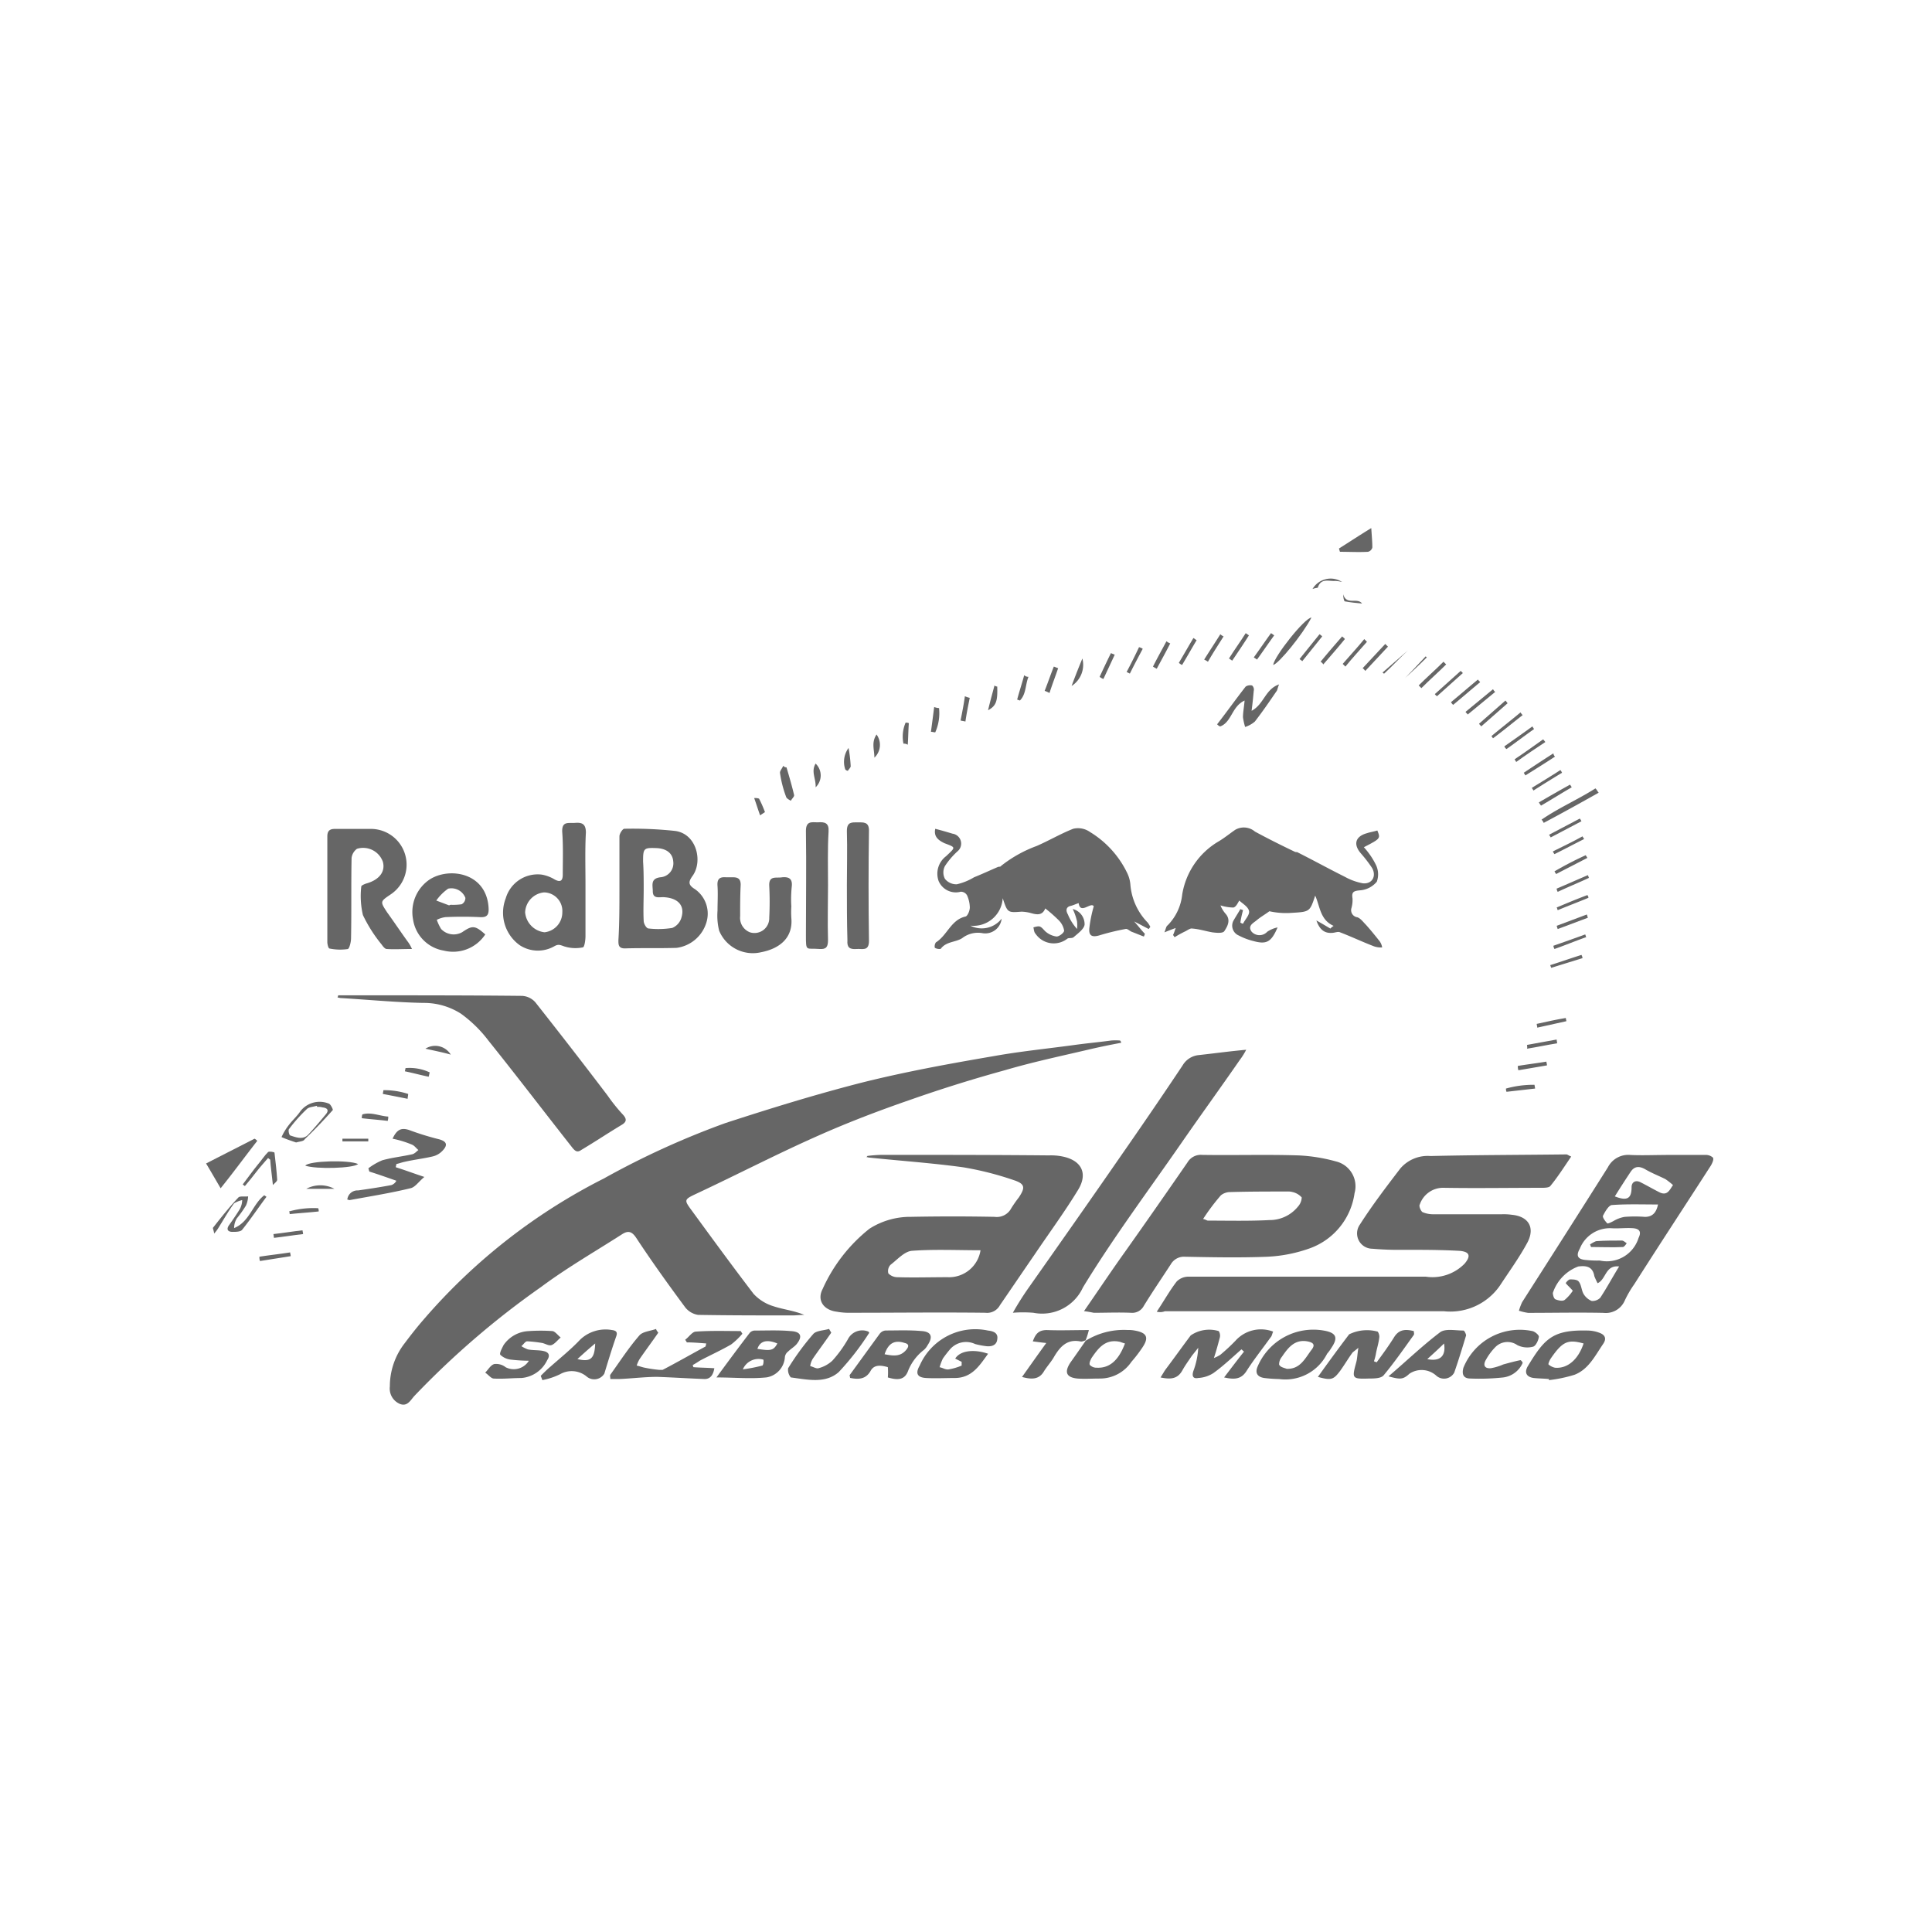<svg xmlns="http://www.w3.org/2000/svg" width="150" height="150" viewBox="0 0 150 150"><g transform="translate(-1385 -705)"><rect width="150" height="150" transform="translate(1385 705)" fill="none"/><g transform="translate(1401 746)"><path d="M100.277,165.242c-.879.167-1.716.335-2.594.544-2.134.5-4.31.962-6.444,1.59-2.427.669-4.854,1.423-7.239,2.26-2.427.837-4.854,1.757-7.2,2.8-3.222,1.423-6.36,3.055-9.582,4.561-.879.418-.879.46-.293,1.255,1.59,2.176,3.18,4.352,4.812,6.486a3.481,3.481,0,0,0,1.548.962c.753.251,1.59.335,2.385.669-.293,0-.628.042-.921.042-2.427,0-4.9,0-7.322-.042a1.578,1.578,0,0,1-1-.586c-1.3-1.757-2.594-3.557-3.808-5.4-.335-.5-.628-.586-1.13-.251-2.092,1.339-4.268,2.594-6.235,4.059a65.749,65.749,0,0,0-9.875,8.494c-.293.335-.544.837-1.13.586a1.293,1.293,0,0,1-.753-1.339,5.459,5.459,0,0,1,1.172-3.389c.5-.669,1-1.3,1.548-1.925a45.544,45.544,0,0,1,13.892-10.837,64.274,64.274,0,0,1,9.456-4.31c3.473-1.13,6.988-2.218,10.586-3.138,3.347-.837,6.778-1.464,10.21-2.05,2.092-.377,4.226-.586,6.36-.879.921-.126,1.841-.209,2.762-.335a4.04,4.04,0,0,1,.711,0A.317.317,0,0,1,100.277,165.242Z" transform="translate(-29.228 -125.282)" fill="#666"/><path d="M185.8,198.418c.586-.879,1-1.632,1.548-2.343a1.3,1.3,0,0,1,.879-.377h18.453a3.49,3.49,0,0,0,3.013-1c.5-.586.418-.921-.335-1-1.464-.084-2.929-.084-4.393-.084a23.519,23.519,0,0,1-2.427-.084,1.189,1.189,0,0,1-.962-1.883c.962-1.506,2.05-2.929,3.138-4.352a2.8,2.8,0,0,1,2.343-.962c3.515-.084,7.03-.084,10.544-.126.084,0,.167.084.377.167-.544.795-1.046,1.59-1.632,2.3-.126.126-.46.126-.711.126-2.511,0-5.021.042-7.532,0a1.913,1.913,0,0,0-1.883,1.3c-.084.126.084.5.209.586a2.058,2.058,0,0,0,.879.167h5.314a4.546,4.546,0,0,1,.753.042c1.3.126,1.8,1,1.213,2.134-.628,1.172-1.423,2.26-2.134,3.347a4.682,4.682,0,0,1-4.352,2.008H186.428A.994.994,0,0,1,185.8,198.418Z" transform="translate(-111.99 -137.579)" fill="#666"/><path d="M127.043,186.384a10.256,10.256,0,0,1,1.13-.084c4.31,0,8.661,0,12.971.042a4.416,4.416,0,0,1,1.046.084c1.464.293,2.008,1.3,1.213,2.594-1.046,1.716-2.218,3.306-3.347,4.979-.921,1.339-1.8,2.636-2.72,3.975a1.128,1.128,0,0,1-1.13.586c-3.473-.042-6.9,0-10.377,0a5.525,5.525,0,0,1-1.172-.084c-1-.126-1.548-.879-1.088-1.757a12.481,12.481,0,0,1,3.64-4.686,5.885,5.885,0,0,1,3.222-.921c2.176-.042,4.31-.042,6.486,0a1.266,1.266,0,0,0,1.3-.669,10.159,10.159,0,0,1,.586-.837c.5-.753.5-1.046-.377-1.339a24.629,24.629,0,0,0-3.933-1c-2.427-.335-4.854-.5-7.281-.753-.084,0-.167-.042-.251-.042C127.043,186.426,127.043,186.384,127.043,186.384Zm8.787,7.322c-1.8,0-3.6-.084-5.314.042-.586.042-1.13.669-1.674,1.088a.7.7,0,0,0-.167.669.987.987,0,0,0,.669.293c1.3.042,2.636,0,3.933,0A2.469,2.469,0,0,0,135.83,193.706Z" transform="translate(-75.702 -137.637)" fill="#666"/><path d="M172.3,198.434c1.13-1.632,2.134-3.138,3.18-4.6,1.632-2.3,3.264-4.645,4.854-6.946a1.2,1.2,0,0,1,1.13-.586c2.511.042,5.021-.042,7.532.042a13.028,13.028,0,0,1,2.845.46,1.985,1.985,0,0,1,1.465,2.469,5.329,5.329,0,0,1-3.431,4.268,11.336,11.336,0,0,1-3.347.669c-2.134.084-4.268.042-6.4,0a1.176,1.176,0,0,0-1.088.586c-.711,1.088-1.423,2.134-2.092,3.222a1.018,1.018,0,0,1-1,.544c-.962-.042-1.925,0-2.887,0C172.844,198.518,172.635,198.476,172.3,198.434Zm9.247-7.155c.209.042.293.126.377.126,1.59,0,3.18.042,4.77-.042a2.819,2.819,0,0,0,2.218-1.046,1.131,1.131,0,0,0,.293-.711,1.352,1.352,0,0,0-.711-.418,1.29,1.29,0,0,0-.418-.042c-1.464,0-2.929,0-4.393.042a1.168,1.168,0,0,0-.753.251A16.233,16.233,0,0,0,181.547,191.279Z" transform="translate(-104.139 -137.637)" fill="#666"/><path d="M159.1,187.219a22.592,22.592,0,0,1,1.213-1.925c2.385-3.389,4.77-6.778,7.113-10.168,1.632-2.343,3.264-4.728,4.854-7.113a1.635,1.635,0,0,1,1.213-.795c1.172-.126,2.343-.293,3.724-.418a5.378,5.378,0,0,1-.5.795c-1.506,2.176-3.055,4.31-4.561,6.486-2.552,3.682-5.272,7.322-7.615,11.172a3.485,3.485,0,0,1-3.85,1.967A9.942,9.942,0,0,0,159.1,187.219Z" transform="translate(-96.462 -126.297)" fill="#666"/><path d="M198.916,130.831c-.418,1.255-.418,1.255-1.841,1.339a5.939,5.939,0,0,1-1.716-.126c-.335.251-.711.46-1,.711-.251.209-.711.418-.377.879a.822.822,0,0,0,1.213,0,2.28,2.28,0,0,1,.8-.335c-.5,1.172-.879,1.339-1.925,1.046a4.881,4.881,0,0,1-1.088-.418.827.827,0,0,1-.377-1.213c.167-.293.335-.544.5-.837.084.042.126.042.209.084a7.917,7.917,0,0,0-.209.962c.084.042.126.084.209.084.167-.335.544-.711.46-1-.084-.335-.544-.586-.753-.795-.126.209-.251.5-.46.544a3.539,3.539,0,0,1-1-.167,2.271,2.271,0,0,0,.377.628c.46.5.167,1-.084,1.381-.126.167-.586.126-.921.084-.5-.084-1-.251-1.548-.293-.167-.042-.377.126-.544.209a8.291,8.291,0,0,0-.837.46c-.042-.042-.084-.126-.126-.167.084-.167.126-.335.209-.544-.251.084-.46.167-.879.335.126-.293.126-.46.251-.544a3.988,3.988,0,0,0,1.13-2.385,5.863,5.863,0,0,1,2.845-4.142c.418-.251.837-.586,1.255-.879a1.33,1.33,0,0,1,1.548.126c1,.544,2.008,1.046,3.055,1.548a.314.314,0,0,0,.209.042c1.255.628,2.469,1.3,3.724,1.925a4.6,4.6,0,0,0,1.381.5c.753.084,1.088-.586.711-1.213a10.713,10.713,0,0,0-.837-1.088c-.628-.711-.46-1.339.46-1.59.251-.084.544-.126.8-.209.251.628.251.628-1.046,1.3a5.863,5.863,0,0,1,.921,1.339,1.689,1.689,0,0,1,.084,1.339,1.879,1.879,0,0,1-1.3.669c-.5.042-.669.126-.586.628a2.316,2.316,0,0,1-.084.753.555.555,0,0,0,.46.711c.251.084.46.377.669.586.377.418.711.837,1.046,1.255a1.074,1.074,0,0,1,.209.5,1.627,1.627,0,0,1-.628-.084c-.879-.335-1.757-.753-2.636-1.088-.167-.084-.418.042-.628.042-.586.042-.962-.251-1.213-.962.46.251.795.46,1.088.628a1.109,1.109,0,0,1,.251-.209C199.292,132.714,199.292,131.668,198.916,130.831Z" transform="translate(-112.804 -102.295)" fill="#666"/><path d="M144.619,125.732c.5.126.921.251,1.339.377a.778.778,0,0,1,.377,1.381,6,6,0,0,0-.962,1.13,1.067,1.067,0,0,0,0,1,1.129,1.129,0,0,0,.921.418,4.515,4.515,0,0,0,1.339-.544c.628-.251,1.255-.544,1.841-.795.084-.042.209,0,.251-.084a9.968,9.968,0,0,1,2.762-1.548c.962-.418,1.883-.962,2.845-1.339a1.611,1.611,0,0,1,1.3.251,7.561,7.561,0,0,1,2.887,3.18,2.527,2.527,0,0,1,.251.921,4.762,4.762,0,0,0,1.339,2.929,2.336,2.336,0,0,1,.209.335c-.042.042-.084.126-.126.167-.335-.167-.628-.335-1.13-.586.377.418.586.711.837.962-.042.084-.042.126-.084.209-.335-.126-.628-.251-.962-.377-.167-.084-.335-.251-.46-.209a18.288,18.288,0,0,0-2.05.5c-.586.167-.837,0-.753-.628a10.293,10.293,0,0,1,.335-1.632c-.209-.377-1.046.669-1.172-.251-.251.084-.418.167-.586.209-.418.084-.418.377-.251.669a3.842,3.842,0,0,0,.711,1.13,2.732,2.732,0,0,0,0-.586,4.429,4.429,0,0,0-.335-.962,1.213,1.213,0,0,1,.921,1.213c-.042.335-.5.669-.837.962-.126.126-.377.042-.5.126a1.71,1.71,0,0,1-2.469-.377c-.126-.126-.126-.335-.167-.5.167-.042.418-.126.544-.042.167.084.293.293.46.418a1.632,1.632,0,0,0,.795.335c.209,0,.586-.293.586-.46a1.479,1.479,0,0,0-.418-.8,11.7,11.7,0,0,0-1.046-.921c-.251.628-.753.46-1.213.335a3.23,3.23,0,0,0-.628-.084c-1.088.084-1.088.084-1.464-1.046a2.277,2.277,0,0,1-2.511,2.134,1.957,1.957,0,0,0,2.427-.544,1.279,1.279,0,0,1-1.464,1.13,1.993,1.993,0,0,0-1.59.377c-.5.335-1.255.251-1.674.837a.675.675,0,0,1-.46-.084.543.543,0,0,1,.084-.418c.879-.544,1.172-1.757,2.3-2.008.167-.042.335-.46.335-.711a2.449,2.449,0,0,0-.209-.921.546.546,0,0,0-.5-.293,1.452,1.452,0,0,1-1.716-.837,1.7,1.7,0,0,1,.586-1.925l.042-.042c.711-.669.711-.628-.167-.962C144.828,126.61,144.493,126.317,144.619,125.732Z" transform="translate(-88.006 -102.383)" fill="#666"/><path d="M33.842,156.7h2.385c3.975,0,7.908,0,11.883.042a1.469,1.469,0,0,1,1.046.5c1.883,2.385,3.766,4.812,5.607,7.239a13.657,13.657,0,0,0,1.213,1.506c.335.377.209.586-.167.8-1.046.628-2.05,1.3-3.1,1.925-.293.209-.46.084-.669-.167-2.176-2.762-4.31-5.565-6.527-8.327a10.1,10.1,0,0,0-2.134-2.092,5.333,5.333,0,0,0-2.929-.837c-2.134-.042-4.268-.251-6.4-.377-.084,0-.167-.042-.251-.042C33.8,156.826,33.842,156.784,33.842,156.7Z" transform="translate(-23.59 -120.423)" fill="#666"/><path d="M264.423,186.3h3.055a.828.828,0,0,1,.586.209c.084.126-.042.418-.167.628-1.967,3.054-3.975,6.109-5.942,9.205a8.05,8.05,0,0,0-.753,1.3,1.6,1.6,0,0,1-1.632.921c-1.967-.042-3.891,0-5.858,0a4.377,4.377,0,0,1-.711-.167,4.356,4.356,0,0,1,.251-.669c2.218-3.473,4.435-6.946,6.653-10.461a1.777,1.777,0,0,1,1.757-.962c.921.042,1.841,0,2.762,0Zm-5.147,8.2a2.578,2.578,0,0,0,3.013-1.757c.251-.5.042-.711-.418-.753-.586-.042-1.172.042-1.716,0a2.512,2.512,0,0,0-2.427,1.59c-.335.586-.126.837.5.879A8.078,8.078,0,0,0,259.276,194.5Zm1.506.46c-1.088-.126-1,1-1.674,1.3a5.829,5.829,0,0,1-.251-.544c-.125-.753-.628-.837-1.255-.753a3.3,3.3,0,0,0-1.967,2.05c0,.167.084.46.209.5.209.084.544.167.711.042a3.191,3.191,0,0,0,.628-.711c-.251-.293-.418-.418-.544-.586,0-.042.209-.293.335-.293.209,0,.544,0,.669.167.209.251.209.669.377.962a1.331,1.331,0,0,0,.628.544.848.848,0,0,0,.669-.251C259.82,196.63,260.239,195.835,260.783,194.957Zm-.335-5.44c.962.377,1.3.167,1.3-.711,0-.418.335-.586.711-.377.5.251,1,.544,1.506.795.586.251.753-.251,1-.586a5.626,5.626,0,0,0-.586-.46c-.5-.251-1.046-.46-1.548-.753s-.879-.251-1.172.209C261.243,188.262,260.866,188.848,260.448,189.517Zm3.347.628c-1.213,0-2.427-.042-3.557.042-.251,0-.544.5-.711.837-.042.125.167.418.335.586.042.042.293-.084.46-.167a2.531,2.531,0,0,1,.879-.335,10.075,10.075,0,0,1,1.59,0C263.377,191.107,263.67,190.772,263.8,190.145Z" transform="translate(-151.072 -137.632)" fill="#666"/><path d="M85.984,130.4v-4.017c0-.209.251-.586.377-.586a30.924,30.924,0,0,1,3.933.167c1.674.209,2.176,2.343,1.381,3.473-.335.46-.377.711.167,1.046a2.32,2.32,0,0,1,.879,2.636,2.8,2.8,0,0,1-2.3,1.925c-1.339.042-2.678,0-4.017.042-.5,0-.5-.293-.5-.628C85.984,133.122,85.984,131.784,85.984,130.4Zm1.883.084h0c0,.837-.042,1.674,0,2.469,0,.209.209.586.377.586a6.748,6.748,0,0,0,1.841-.042,1.233,1.233,0,0,0,.711-.8c.293-.962-.293-1.548-1.423-1.59-.335,0-.8.126-.8-.46,0-.46-.209-1,.628-1.088a1.082,1.082,0,0,0,.962-1.213c-.042-.628-.5-1-1.255-1.046-1.046-.042-1.088,0-1.088,1.046C87.867,129.064,87.867,129.775,87.867,130.486Z" transform="translate(-53.891 -102.452)" fill="#666"/><path d="M38.469,135.131c-.753,0-1.381.042-1.967,0-.126,0-.293-.209-.377-.335a11.24,11.24,0,0,1-1.464-2.3,6.484,6.484,0,0,1-.126-2.218c0-.084.293-.209.46-.251.962-.293,1.423-.921,1.213-1.674a1.625,1.625,0,0,0-2.008-1,1.031,1.031,0,0,0-.418.711c-.042,2.092,0,4.142-.042,6.235,0,.293-.126.795-.251.837a4.067,4.067,0,0,1-1.423-.042c-.084,0-.167-.335-.167-.5v-8.2c0-.418.167-.586.586-.586h2.845a2.776,2.776,0,0,1,1.464,5.1c-.8.544-.8.544-.251,1.381.544.753,1.046,1.506,1.59,2.259A2.691,2.691,0,0,1,38.469,135.131Z" transform="translate(-22.485 -102.452)" fill="#666"/><path d="M70.912,129.544v3.933c0,.335-.084.879-.209.879a2.881,2.881,0,0,1-1.464-.084c-.335-.126-.46-.167-.753,0a2.572,2.572,0,0,1-2.678-.084,3.1,3.1,0,0,1-1.088-3.64,2.583,2.583,0,0,1,2.8-1.841,2.924,2.924,0,0,1,1,.377c.46.251.628.084.628-.377,0-1.088.042-2.218-.042-3.306-.042-.879.5-.669,1-.711.544-.042.837.084.837.753C70.87,126.782,70.912,128.163,70.912,129.544Zm-3.222.544a1.621,1.621,0,0,0-1.464,1.548,1.7,1.7,0,0,0,1.506,1.548,1.55,1.55,0,0,0,1.381-1.548A1.443,1.443,0,0,0,67.69,130.088Z" transform="translate(-41.455 -101.802)" fill="#666"/><path d="M53.342,138.813a2.988,2.988,0,0,1-3.222,1.255,2.886,2.886,0,0,1-2.385-2.427,3.044,3.044,0,0,1,1.3-3.1c1.506-.962,4.352-.544,4.561,2.134.042.544-.042.837-.669.795-.879-.042-1.8-.042-2.678,0a2.067,2.067,0,0,0-.669.209,3.709,3.709,0,0,0,.335.711,1.342,1.342,0,0,0,1.632.251C52.338,138.1,52.547,138.1,53.342,138.813Zm-2.636-2.3h0a4.557,4.557,0,0,0,.8-.042.546.546,0,0,0,.293-.5,1.164,1.164,0,0,0-1.339-.711,3.846,3.846,0,0,0-.921.921l1,.377A.252.252,0,0,1,50.706,136.512Z" transform="translate(-31.667 -107.264)" fill="#666"/><path d="M110.025,137.007a7.387,7.387,0,0,0,0,.962c.126,1.464-.837,2.343-2.343,2.636a2.827,2.827,0,0,1-3.264-1.674,4.852,4.852,0,0,1-.126-1.548c0-.628.042-1.3,0-1.925-.042-.544.167-.711.669-.669h.544c.418,0,.586.167.586.586-.042.795-.042,1.59-.042,2.427a1.205,1.205,0,0,0,.753,1.255,1.148,1.148,0,0,0,1.506-1.13,24.285,24.285,0,0,0,0-2.469c-.042-.837.544-.586,1-.669.5-.042.8.084.753.669a9.7,9.7,0,0,0-.042,1.548Z" transform="translate(-64.584 -107.676)" fill="#666"/><path d="M192.776,220.245c-.711.628-1.423,1.3-2.176,1.841a2.421,2.421,0,0,1-1.172.377c-.418.084-.5-.167-.377-.544a5.971,5.971,0,0,0,.377-1.8l-.5.628c-.251.377-.5.711-.711,1.088-.377.711-.921.753-1.716.586.167-.251.293-.5.46-.711.628-.837,1.255-1.716,1.883-2.552a2.542,2.542,0,0,1,2.176-.335.649.649,0,0,1,.084.5c-.126.46-.251.962-.46,1.59a2.672,2.672,0,0,0,.5-.251,14.418,14.418,0,0,0,1.172-1.088,2.658,2.658,0,0,1,2.929-.711c-.084.167-.084.335-.209.46-.628.879-1.3,1.716-1.883,2.636-.418.628-.962.628-1.716.46.544-.711,1.046-1.381,1.548-2.008C192.9,220.37,192.86,220.286,192.776,220.245Z" transform="translate(-112.397 -156.477)" fill="#666"/><path d="M88.1,218.893c-.46.669-.962,1.339-1.423,2.008a2.164,2.164,0,0,0-.251.544c.209.042.418.126.628.167a10.517,10.517,0,0,0,1.13.167h.251c1.13-.586,2.218-1.213,3.306-1.8.042,0,.042-.084.084-.251-.544-.042-1.046-.084-1.506-.084-.042-.084-.084-.126-.126-.209.293-.209.544-.628.837-.628,1.172-.084,2.343-.042,3.473-.042.042.084.084.126.126.209a5.5,5.5,0,0,1-.879.837c-.8.46-1.632.837-2.427,1.255a6.2,6.2,0,0,1-.544.335c0,.042.042.126.042.167.5.042,1.046.042,1.632.084-.084.5-.293.837-.753.837-1.213-.042-2.469-.126-3.682-.167-.962,0-1.967.126-2.929.167h-.711c0-.167-.042-.251,0-.335.753-1.046,1.423-2.092,2.26-3.054.251-.293.837-.335,1.3-.5C87.931,218.684,88.014,218.767,88.1,218.893Z" transform="translate(-52.992 -156.422)" fill="#666"/><path d="M122.416,129.525c0,1.381-.042,2.8,0,4.184,0,.544-.126.753-.669.711-1.046-.084-1.046.251-1.046-1.088,0-2.678.042-5.356,0-8.076,0-.8.46-.669.921-.669.544-.042.879.042.837.711-.084,1.423-.042,2.8-.042,4.226Z" transform="translate(-74.129 -101.742)" fill="#666"/><path d="M128.3,129.537c0-1.423.042-2.845,0-4.268,0-.711.377-.669.837-.669s.879-.042.879.628c-.042,2.845-.042,5.691,0,8.578,0,.837-.544.586-.962.628-.544.042-.753-.126-.711-.669-.042-1.423-.042-2.845-.042-4.226Z" transform="translate(-78.549 -101.753)" fill="#666"/><path d="M215.7,222.44c.837-1.172,1.632-2.259,2.427-3.306a3.155,3.155,0,0,1,2.218-.209.707.707,0,0,1,.126.418c-.042.418-.167.8-.251,1.213a3.923,3.923,0,0,1-.167.669c.084.042.125.042.209.084.46-.628.921-1.255,1.339-1.925.377-.628.879-.67,1.548-.5,0,.126.042.209,0,.293-.753,1.046-1.506,2.134-2.343,3.138-.209.251-.753.251-1.13.251-1.339.042-1.339,0-1-1.255.084-.293.084-.628.167-1.13-.251.209-.377.293-.46.377-.335.46-.628.962-.962,1.423C216.913,222.649,216.746,222.733,215.7,222.44Z" transform="translate(-129.379 -156.538)" fill="#666"/><path d="M104.1,222.526c.921-1.255,1.757-2.385,2.594-3.473a.537.537,0,0,1,.418-.167c.921,0,1.841-.042,2.762.042.795.042.921.418.46,1-.167.209-.46.377-.669.586a.638.638,0,0,0-.251.418,1.7,1.7,0,0,1-1.423,1.59C106.736,222.651,105.481,222.526,104.1,222.526Zm2.05-.628a12.039,12.039,0,0,0,1.506-.293c.084,0,.126-.377.084-.46A1.319,1.319,0,0,0,106.15,221.9Zm1.13-1.59c1.046.167,1.255.126,1.548-.418C108.033,219.555,107.489,219.68,107.28,220.308Z" transform="translate(-64.475 -156.582)" fill="#666"/><path d="M39.115,182.253c.335-.711.669-.879,1.3-.669a20.973,20.973,0,0,0,2.3.711c.628.167.711.46.251.921a1.514,1.514,0,0,1-.753.418c-.711.167-1.464.251-2.176.418-.209.042-.418.126-.628.167,0,.084-.042.167-.042.251.669.209,1.339.46,2.218.753-.46.377-.711.8-1.088.879-1.548.377-3.138.628-4.728.921-.042,0-.084-.042-.167-.042a.792.792,0,0,1,.837-.711c.879-.126,1.716-.251,2.594-.418a.683.683,0,0,0,.377-.335c-.711-.251-1.423-.5-2.092-.711-.042-.084-.042-.167-.084-.251a4.85,4.85,0,0,1,1.088-.628c.753-.209,1.548-.293,2.3-.46.209-.042.335-.209.5-.335-.167-.126-.293-.335-.5-.418A7.928,7.928,0,0,0,39.115,182.253Z" transform="translate(-24.637 -134.845)" fill="#666"/><path d="M131.771,222.526a4.662,4.662,0,0,0,0-.8c-.46-.126-1.046-.251-1.339.293-.377.669-.962.669-1.59.544a1.812,1.812,0,0,0-.042-.209c.795-1.088,1.548-2.134,2.343-3.222a.638.638,0,0,1,.46-.251c.921,0,1.841-.042,2.762.042.8.042.921.46.5,1.088a1.3,1.3,0,0,1-.293.377,3.854,3.854,0,0,0-1.213,1.59C133.11,222.693,132.608,222.777,131.771,222.526Zm-.251-1.8c.669.126,1.213.209,1.674-.335.209-.251.251-.46-.126-.544C132.315,219.6,131.813,219.848,131.52,220.727Z" transform="translate(-78.84 -156.582)" fill="#666"/><path d="M170.582,219.619a5.613,5.613,0,0,1,3.264-.837,2.387,2.387,0,0,1,.544.042c.962.167,1.13.544.586,1.339a10.709,10.709,0,0,1-.837,1.088,2.947,2.947,0,0,1-2.469,1.3c-.586,0-1.172.042-1.716,0-.879-.084-1.046-.5-.544-1.255.418-.586.795-1.13,1.172-1.674Zm3.054.209a3.941,3.941,0,0,1-.377-.126c-1.13-.251-1.674.46-2.218,1.255-.084.167-.209.418-.126.544a.723.723,0,0,0,.544.209C172.423,221.753,173.134,221.167,173.637,219.828Z" transform="translate(-102.295 -156.521)" fill="#666"/><path d="M206.062,222.568a11.018,11.018,0,0,1-1.172-.084c-.5-.084-.711-.377-.5-.879a4.7,4.7,0,0,1,5.147-2.8c.962.167,1.13.544.586,1.339a3.19,3.19,0,0,1-.335.46A3.627,3.627,0,0,1,206.062,222.568Zm.586-.795c1.046.042,1.423-.8,1.925-1.465.335-.418.126-.586-.335-.669-1-.167-1.506.544-1.967,1.213a.914.914,0,0,0-.209.586C206.145,221.648,206.438,221.69,206.648,221.773Z" transform="translate(-122.753 -156.499)" fill="#666"/><path d="M256.115,222.656c-.418-.042-.837-.042-1.213-.084-.544-.084-.711-.418-.46-.879,1.339-2.218,1.967-2.887,4.77-2.8a2.7,2.7,0,0,1,.8.167c.46.167.586.46.293.879-.628.921-1.13,1.967-2.218,2.385a10.7,10.7,0,0,1-2.008.418C256.115,222.7,256.115,222.7,256.115,222.656Zm2.678-2.762c-1.213-.335-1.632-.167-2.552,1.172-.084.126-.209.418-.167.46a1.14,1.14,0,0,0,.5.251C257.538,221.861,258.375,221.15,258.793,219.895Z" transform="translate(-151.844 -156.587)" fill="#666"/><path d="M144.818,221.2l-.5-.251c.377-.628,1.464-.753,2.552-.377-.669.921-1.255,1.883-2.594,1.883-.753,0-1.464.042-2.218,0-.711-.042-.837-.377-.5-.962a4.71,4.71,0,0,1,5.314-2.72c.377.042.795.167.711.669-.042.46-.418.586-.837.544a6.5,6.5,0,0,1-.879-.167,1.65,1.65,0,0,0-1.925.377,9.188,9.188,0,0,0-.586.753,4.354,4.354,0,0,0-.251.669c.251.042.46.209.711.167a4.554,4.554,0,0,0,1-.293Z" transform="translate(-86.155 -156.467)" fill="#666"/><path d="M64.589,221.258a12.884,12.884,0,0,1-1.381-.084,1.411,1.411,0,0,1-.837-.377c-.084-.125.126-.5.251-.753a2.5,2.5,0,0,1,1.967-1.088,13.5,13.5,0,0,1,1.841,0c.209.042.418.335.628.5-.251.209-.46.5-.711.586-.209.084-.5-.126-.753-.167a10.365,10.365,0,0,0-1.13-.126c-.167,0-.293.251-.46.377a2.813,2.813,0,0,0,.5.251c.418.084.837.042,1.213.126.418.084.544.335.293.711A2.438,2.438,0,0,1,64,222.6c-.711,0-1.423.084-2.134.042-.209,0-.418-.293-.669-.46.251-.251.418-.586.711-.669a1.2,1.2,0,0,1,.879.251A1.378,1.378,0,0,0,64.589,221.258Z" transform="translate(-39.526 -156.611)" fill="#666"/><path d="M120.72,218.893c-.46.669-.962,1.339-1.423,2.008a1.406,1.406,0,0,0-.209.586c.209.042.46.209.628.167a2.5,2.5,0,0,0,1.088-.586,9.478,9.478,0,0,0,1.213-1.674,1.246,1.246,0,0,1,1.59-.586c.042.042.084.126.042.126a20.719,20.719,0,0,1-2.343,3.013c-1.046.921-2.427.586-3.724.418a.91.91,0,0,1-.209-.711,19.983,19.983,0,0,1,1.967-2.678c.251-.251.795-.251,1.213-.377C120.595,218.684,120.679,218.809,120.72,218.893Z" transform="translate(-72.183 -156.422)" fill="#666"/><path d="M228.8,222.39c1.423-1.213,2.636-2.385,4.017-3.431.418-.293,1.172-.126,1.8-.126.084,0,.209.293.209.377-.293.962-.586,1.925-.921,2.887a.9.9,0,0,1-1.381.251,1.7,1.7,0,0,0-2.092-.167C229.93,222.642,229.721,222.642,228.8,222.39Zm3.013-1.339c1,.209,1.464-.251,1.3-1.213C232.691,220.256,232.273,220.633,231.813,221.051Z" transform="translate(-136.998 -156.53)" fill="#666"/><path d="M71.5,222.341c.251-.251.5-.5.753-.711.753-.669,1.59-1.339,2.3-2.092a2.857,2.857,0,0,1,2.469-.753c.335.042.46.167.335.5-.335.962-.628,1.925-.921,2.887a.914.914,0,0,1-1.339.251,1.82,1.82,0,0,0-2.092-.209,5.362,5.362,0,0,1-1.381.46C71.584,222.55,71.542,222.467,71.5,222.341Zm2.845-1.3c1.046.251,1.339-.042,1.381-1.213C75.224,220.249,74.847,220.584,74.345,221.044Z" transform="translate(-45.516 -156.523)" fill="#666"/><path d="M247.233,221.284a1.911,1.911,0,0,1-1.506,1.13,17.352,17.352,0,0,1-2.552.084c-.586,0-.669-.377-.544-.837a4.723,4.723,0,0,1,5.356-2.845c.209.042.544.335.5.46-.042.293-.251.711-.46.753a1.733,1.733,0,0,1-1.213-.126,1.325,1.325,0,0,0-1.674.126,4.506,4.506,0,0,0-.753,1c-.251.418-.126.711.377.669a4.228,4.228,0,0,0,.962-.293c.46-.126.921-.251,1.339-.335A.418.418,0,0,1,247.233,221.284Z" transform="translate(-145.012 -156.47)" fill="#666"/><path d="M165.737,219.6c-.126.042-.293.126-.418.084-1.088-.209-1.632.5-2.092,1.3-.209.335-.5.669-.711,1-.377.669-.962.669-1.716.46.628-.879,1.213-1.716,1.883-2.636-.418-.042-.711-.084-1.046-.126.209-.586.46-.879,1.088-.879,1.046.042,2.092,0,3.264,0a6.064,6.064,0,0,1-.251.795Z" transform="translate(-97.45 -156.538)" fill="#666"/><path d="M197,102.1c.753-.962,1.464-1.967,2.218-2.929a.649.649,0,0,1,.5-.084.429.429,0,0,1,.126.418c-.042.46-.084.921-.167,1.548.962-.5,1.046-1.674,2.134-2.05-.126.293-.126.46-.209.544-.544.795-1.088,1.59-1.674,2.343a2.195,2.195,0,0,1-.753.418,4.865,4.865,0,0,1-.167-.753c0-.377.084-.795.126-1.3-1,.46-1,1.674-1.883,2.008C197.167,102.264,197.084,102.18,197,102.1Z" transform="translate(-118.504 -86.866)" fill="#666"/><path d="M13.375,183.467c-.921,1.172-1.8,2.385-2.845,3.682-.418-.711-.753-1.3-1.13-1.925,1.3-.669,2.552-1.3,3.766-1.925A.914.914,0,0,1,13.375,183.467Z" transform="translate(-9.4 -135.892)" fill="#666"/><path d="M10.768,196.771c-.042-.293-.126-.418-.084-.46.628-.795,1.255-1.59,1.967-2.343.126-.126.5-.042.753-.084a1.971,1.971,0,0,1-.167.711,8.661,8.661,0,0,1-.711,1,1.445,1.445,0,0,0-.209.753c1.213-.5,1.423-1.841,2.343-2.552.042.042.126.084.167.126-.628.837-1.213,1.716-1.883,2.552-.126.167-.5.167-.753.167-.377,0-.5-.209-.251-.544.293-.418.586-.837.837-1.255a1.577,1.577,0,0,0,.167-.669,2.182,2.182,0,0,0-.628.251c-.46.628-.837,1.3-1.255,1.967A3.185,3.185,0,0,1,10.768,196.771Z" transform="translate(-10.14 -141.999)" fill="#666"/><path d="M24.53,179.649c-.377-.126-.753-.251-1.13-.418a4.556,4.556,0,0,1,.586-.962c.293-.377.628-.669.879-1.046a1.888,1.888,0,0,1,2.218-.586c.126.042.335.46.293.5-.711.795-1.423,1.548-2.176,2.26C25.116,179.565,24.823,179.565,24.53,179.649Zm1.632-2.762c0-.042,0-.042-.042-.084-.251.084-.586.084-.753.251a12.16,12.16,0,0,0-1.381,1.548c-.084.084,0,.46.084.5.5.167,1.046.377,1.464-.125.46-.5.879-1,1.3-1.506.251-.293.167-.5-.251-.544A1.166,1.166,0,0,0,26.162,176.887Z" transform="translate(-17.542 -131.948)" fill="#666"/><path d="M219.6,71.59c.795-.5,1.548-1,2.511-1.59.042.628.084,1.088.084,1.506a.454.454,0,0,1-.335.335c-.711.042-1.464,0-2.176,0C219.642,71.757,219.642,71.674,219.6,71.59Z" transform="translate(-131.647 -70)" fill="#666"/><path d="M31.9,187.708c-.335.335-3.264.418-4.1.126C28.093,187.457,31.189,187.374,31.9,187.708Z" transform="translate(-20.101 -138.334)" fill="#666"/><path d="M18.543,188.3c-.084-.795-.167-1.381-.209-1.967-.042-.042-.126-.084-.167-.126-.293.335-.628.711-.921,1.088s-.586.753-.879,1.088c-.042-.042-.126-.084-.167-.126.418-.544.8-1.088,1.213-1.59.251-.293.46-.628.753-.921.084-.084.5,0,.5.042.084.711.167,1.423.209,2.092C18.878,188.01,18.752,188.093,18.543,188.3Z" transform="translate(-13.355 -137.297)" fill="#666"/><path d="M210.371,86.6c-.669,1.3-2.552,3.6-2.971,3.682C207.484,89.613,209.827,86.642,210.371,86.6Z" transform="translate(-124.552 -79.654)" fill="#666"/><path d="M261.635,118.635c-1.423.8-2.845,1.59-4.268,2.343a.876.876,0,0,0-.167-.251c1.339-.921,2.8-1.548,4.184-2.427C261.51,118.426,261.552,118.551,261.635,118.635Z" transform="translate(-153.514 -98.09)" fill="#666"/><path d="M116.395,114.226c.209.711.418,1.423.586,2.134.042.126-.167.293-.251.46-.126-.084-.335-.167-.377-.335a8.735,8.735,0,0,1-.46-1.8c-.042-.167.167-.377.251-.586A.3.3,0,0,0,116.395,114.226Z" transform="translate(-71.33 -95.647)" fill="#666"/><path d="M144.528,103.284a3.653,3.653,0,0,1-.293,1.883c-.126,0-.209-.042-.335-.042.084-.628.167-1.255.251-1.925A1.222,1.222,0,0,0,144.528,103.284Z" transform="translate(-87.622 -89.308)" fill="#666"/><path d="M24.2,200.593c-.753.084-1.506.209-2.259.293,0-.084-.042-.209-.042-.293.753-.084,1.506-.209,2.259-.293C24.159,200.384,24.2,200.467,24.2,200.593Z" transform="translate(-16.67 -145.779)" fill="#666"/><path d="M19.3,204.735c.8-.126,1.59-.209,2.385-.335,0,.084.042.167.042.293l-2.385.377A.921.921,0,0,1,19.3,204.735Z" transform="translate(-15.158 -148.164)" fill="#666"/><path d="M165,97.583c.251-.628.46-1.255.711-1.883.126.042.209.084.335.126-.209.628-.46,1.255-.669,1.925A2.642,2.642,0,0,0,165,97.583Z" transform="translate(-99.893 -84.946)" fill="#666"/><path d="M196.106,89.867c-.418.669-.837,1.3-1.213,1.967a1.818,1.818,0,0,0-.293-.167c.418-.669.837-1.3,1.255-1.967A.876.876,0,0,0,196.106,89.867Z" transform="translate(-117.108 -81.457)" fill="#666"/><path d="M186.439,91.167c-.335.669-.711,1.339-1.046,1.967a2.4,2.4,0,0,1-.293-.167c.335-.669.711-1.339,1.046-1.967A1.049,1.049,0,0,0,186.439,91.167Z" transform="translate(-111.583 -82.213)" fill="#666"/><path d="M50.1,166.286a1.414,1.414,0,0,1,1.967.46C51.481,166.579,50.853,166.453,50.1,166.286Z" transform="translate(-33.07 -125.866)" fill="#666"/><path d="M150.111,101.326c-.126.628-.251,1.255-.335,1.841-.126-.042-.251-.042-.377-.084.126-.628.251-1.255.335-1.883A1.945,1.945,0,0,0,150.111,101.326Z" transform="translate(-90.821 -88.145)" fill="#666"/><path d="M247.9,106.041c.753-.628,1.506-1.213,2.259-1.841a.913.913,0,0,0,.167.209c-.753.586-1.506,1.213-2.3,1.8C247.984,106.167,247.942,106.083,247.9,106.041Z" transform="translate(-148.106 -89.89)" fill="#666"/><path d="M27.1,196.451c-.753.084-1.506.126-2.259.209a.314.314,0,0,0-.042-.209,6.951,6.951,0,0,1,2.259-.251A.531.531,0,0,1,27.1,196.451Z" transform="translate(-18.356 -143.395)" fill="#666"/><path d="M262.152,130.909c-.8.418-1.632.837-2.427,1.255-.042-.084-.084-.126-.126-.209a26.615,26.615,0,0,1,2.427-1.255C262.069,130.784,262.111,130.826,262.152,130.909Z" transform="translate(-154.91 -105.302)" fill="#666"/><path d="M44.125,174.931c-.628-.126-1.255-.251-1.925-.377,0-.084.042-.209.042-.293a5.968,5.968,0,0,1,1.925.293C44.167,174.68,44.125,174.805,44.125,174.931Z" transform="translate(-28.476 -130.62)" fill="#666"/><path d="M40.308,179.207c-.669-.084-1.339-.126-2.008-.209a.817.817,0,0,1,.042-.293c.669-.209,1.339.126,2.008.167A.921.921,0,0,1,40.308,179.207Z" transform="translate(-26.208 -133.181)" fill="#666"/><path d="M160.779,97.426c-.251.586-.167,1.339-.669,1.841-.084-.042-.167-.042-.209-.084.167-.628.377-1.255.544-1.883A.475.475,0,0,0,160.779,97.426Z" transform="translate(-96.927 -85.877)" fill="#666"/><path d="M222.183,90.809c-.544.628-1.13,1.255-1.674,1.925l-.209-.209c.544-.628,1.13-1.255,1.674-1.925Z" transform="translate(-132.054 -81.98)" fill="#666"/><path d="M216.2,92.067c.544-.669,1.13-1.339,1.674-1.967.084.084.167.126.209.209-.544.669-1.13,1.339-1.674,1.967A.5.5,0,0,0,216.2,92.067Z" transform="translate(-129.67 -81.69)" fill="#666"/><path d="M36.708,183.509H34.7V183.3h2.008Z" transform="translate(-24.114 -135.892)" fill="#666"/><path d="M247.818,102.209c-.669.586-1.339,1.172-2.05,1.8-.042-.084-.126-.126-.167-.209.669-.586,1.339-1.172,2.05-1.8C247.734,102.084,247.776,102.167,247.818,102.209Z" transform="translate(-146.768 -88.61)" fill="#666"/><path d="M138.742,107.732a2.723,2.723,0,0,1,.167-1.632.531.531,0,0,1,.251.042c-.042.544-.042,1.088-.084,1.674A.563.563,0,0,0,138.742,107.732Z" transform="translate(-84.598 -90.995)" fill="#666"/><path d="M254.5,165.318c.753-.126,1.548-.293,2.3-.418,0,.084.042.209.042.293-.795.126-1.548.293-2.343.418C254.542,165.528,254.5,165.444,254.5,165.318Z" transform="translate(-151.944 -125.191)" fill="#666"/><path d="M199.2,91.467c.418-.669.879-1.3,1.3-1.967.084.042.167.126.251.167-.418.669-.879,1.339-1.3,1.967C199.367,91.592,199.284,91.508,199.2,91.467Z" transform="translate(-119.783 -81.341)" fill="#666"/><path d="M181.455,92.226c-.335.628-.669,1.255-1,1.925l-.251-.126c.335-.628.669-1.3.962-1.925A.886.886,0,0,1,181.455,92.226Z" transform="translate(-108.733 -82.853)" fill="#666"/><path d="M170,96.334c.293-.8.544-1.423.837-2.134A1.96,1.96,0,0,1,170,96.334Z" transform="translate(-102.801 -84.074)" fill="#666"/><path d="M259.4,146.279c.837-.293,1.674-.586,2.469-.879.042.084.042.167.084.209-.837.293-1.632.628-2.469.921A.6.6,0,0,1,259.4,146.279Z" transform="translate(-154.794 -113.851)" fill="#666"/><path d="M155.211,99.284c.042,1.13-.084,1.506-.711,1.841.167-.711.335-1.3.5-1.925A.32.32,0,0,0,155.211,99.284Z" transform="translate(-93.787 -86.982)" fill="#666"/><path d="M224,93.383l1.757-1.883.209.209-1.757,1.883C224.126,93.508,224.084,93.425,224,93.383Z" transform="translate(-134.206 -82.504)" fill="#666"/><path d="M256.327,112.051c-.753.5-1.506.962-2.3,1.464-.042-.084-.084-.126-.126-.209.753-.5,1.506-1,2.3-1.506A.358.358,0,0,0,256.327,112.051Z" transform="translate(-151.595 -94.31)" fill="#666"/><path d="M240.4,99.857c.711-.586,1.381-1.172,2.092-1.757.042.084.126.126.167.209-.711.586-1.381,1.172-2.092,1.757A.734.734,0,0,1,240.4,99.857Z" transform="translate(-143.744 -86.342)" fill="#666"/><path d="M237.4,98.3c.669-.586,1.339-1.213,2.008-1.8l.167.167c-.669.586-1.339,1.213-2.008,1.8C237.526,98.425,237.442,98.383,237.4,98.3Z" transform="translate(-141.999 -85.412)" fill="#666"/><path d="M245.4,100.109l-2.134,1.757c-.042-.084-.126-.126-.167-.209l2.134-1.757A.734.734,0,0,0,245.4,100.109Z" transform="translate(-145.314 -87.389)" fill="#666"/><path d="M128.1,110.8a10.681,10.681,0,0,1,.167,1.423c0,.084-.126.209-.209.335-.042.042-.167-.042-.209-.084A1.818,1.818,0,0,1,128.1,110.8Z" transform="translate(-78.219 -93.728)" fill="#666"/><path d="M256.7,118.981c.795-.46,1.59-.921,2.427-1.381.042.084.084.126.126.209-.8.46-1.59.962-2.385,1.423A2.547,2.547,0,0,1,256.7,118.981Z" transform="translate(-153.224 -97.683)" fill="#666"/><path d="M111.937,121.188l-.377.251c-.167-.46-.293-.879-.46-1.339a.929.929,0,0,1,.377.042A8.571,8.571,0,0,1,111.937,121.188Z" transform="translate(-68.546 -99.137)" fill="#666"/><path d="M261.111,124.109l-2.385,1.255c-.042-.084-.084-.126-.126-.209l2.385-1.255A.913.913,0,0,1,261.111,124.109Z" transform="translate(-154.329 -101.347)" fill="#666"/><path d="M236.534,95.009c-.628.628-1.3,1.213-1.925,1.841l-.209-.209c.628-.628,1.3-1.213,1.925-1.841Z" transform="translate(-140.254 -84.423)" fill="#666"/><path d="M189.9,92.325c.377-.628.753-1.3,1.13-1.925.084.042.167.126.251.167-.377.628-.753,1.3-1.13,1.925A.875.875,0,0,1,189.9,92.325Z" transform="translate(-114.374 -81.864)" fill="#666"/><path d="M233.49,93.8c-.586.628-1.172,1.255-1.59,1.674.418-.377,1.046-.962,1.674-1.59Z" transform="translate(-138.8 -83.842)" fill="#666"/><path d="M252.8,169.335c.753-.126,1.464-.209,2.218-.335,0,.084.042.167.042.293-.753.126-1.464.251-2.218.377A.922.922,0,0,1,252.8,169.335Z" transform="translate(-150.955 -127.576)" fill="#666"/><path d="M48.141,170.806c-.628-.126-1.213-.293-1.841-.418,0-.084.042-.167.042-.251a3.682,3.682,0,0,1,1.883.335C48.183,170.6,48.183,170.681,48.141,170.806Z" transform="translate(-30.86 -128.21)" fill="#666"/><path d="M175.2,95.041c.293-.628.586-1.255.879-1.841.084.042.209.084.293.126l-.879,1.883A1.049,1.049,0,0,1,175.2,95.041Z" transform="translate(-105.825 -83.493)" fill="#666"/><path d="M227.826,94.5c.628-.586,1.213-1.213,1.841-1.8h0c-.669.586-1.3,1.13-1.967,1.716C227.742,94.457,227.784,94.5,227.826,94.5Z" transform="translate(-136.358 -83.202)" fill="#666"/><path d="M254.585,109.409c-.753.5-1.506,1-2.26,1.548-.042-.084-.084-.126-.125-.209.753-.5,1.506-1.046,2.218-1.548C254.5,109.284,254.543,109.367,254.585,109.409Z" transform="translate(-150.606 -92.798)" fill="#666"/><path d="M122.28,115.541c.042-.669-.377-1.213,0-1.841A1.271,1.271,0,0,1,122.28,115.541Z" transform="translate(-74.956 -95.415)" fill="#666"/><path d="M257.743,115.109c-.753.46-1.506.921-2.218,1.381-.042-.084-.084-.126-.126-.209.753-.46,1.506-.921,2.218-1.381A.912.912,0,0,1,257.743,115.109Z" transform="translate(-152.468 -96.113)" fill="#666"/><path d="M259.3,128.372c.753-.377,1.548-.753,2.3-1.172.042.084.084.126.126.209-.753.377-1.548.8-2.3,1.172A.916.916,0,0,1,259.3,128.372Z" transform="translate(-154.736 -103.266)" fill="#666"/><path d="M212.3,91.625c.5-.628,1.046-1.3,1.548-1.925a.913.913,0,0,1,.209.167c-.5.628-1.046,1.3-1.548,1.925C212.426,91.708,212.342,91.667,212.3,91.625Z" transform="translate(-127.402 -81.457)" fill="#666"/><path d="M250.6,173.593a7.874,7.874,0,0,1,2.218-.293c0,.084.042.209.042.293-.753.084-1.464.167-2.218.251A.531.531,0,0,1,250.6,173.593Z" transform="translate(-149.676 -130.077)" fill="#666"/><path d="M203.8,91.383c.46-.628.879-1.255,1.339-1.883.084.042.167.126.251.167-.46.628-.879,1.255-1.339,1.883A2.564,2.564,0,0,0,203.8,91.383Z" transform="translate(-122.458 -81.341)" fill="#666"/><path d="M250.3,108.348c.711-.5,1.423-1,2.176-1.548.042.084.084.126.126.209-.711.5-1.423,1.046-2.134,1.548A.418.418,0,0,1,250.3,108.348Z" transform="translate(-149.501 -91.402)" fill="#666"/><path d="M260,135.446c.8-.335,1.632-.711,2.427-1.046.042.084.042.126.084.209-.8.377-1.632.711-2.427,1.088A.6.6,0,0,1,260,135.446Z" transform="translate(-155.143 -107.453)" fill="#666"/><path d="M262.469,138.309c-.795.335-1.59.628-2.385.962-.042-.084-.042-.167-.084-.209.8-.335,1.59-.669,2.385-.962A.32.32,0,0,1,262.469,138.309Z" transform="translate(-155.143 -109.605)" fill="#666"/><path d="M256.3,161.36c.753-.167,1.506-.335,2.26-.46,0,.084.042.167.042.251l-2.259.5C256.342,161.528,256.3,161.444,256.3,161.36Z" transform="translate(-152.991 -122.865)" fill="#666"/><path d="M260,142.579c.8-.293,1.548-.586,2.343-.879.042.084.042.167.084.251-.795.293-1.548.586-2.343.879C260.042,142.746,260.042,142.662,260,142.579Z" transform="translate(-155.143 -111.699)" fill="#666"/><path d="M261.311,149.451c-.8.251-1.632.5-2.427.753-.042-.084-.042-.126-.084-.209.795-.251,1.632-.544,2.427-.795A.594.594,0,0,1,261.311,149.451Z" transform="translate(-154.445 -116.061)" fill="#666"/><path d="M133.3,110.1c0-.628-.251-1.172.167-1.8A1.369,1.369,0,0,1,133.3,110.1Z" transform="translate(-81.412 -92.274)" fill="#666"/><path d="M30.176,192.226H28A2.319,2.319,0,0,1,30.176,192.226Z" transform="translate(-20.217 -140.928)" fill="#666"/><path d="M214.7,80.2a1.631,1.631,0,0,1,2.3-.544,2.449,2.449,0,0,0-.544-.084c-.46.042-1.088-.251-1.339.5C215.16,80.113,214.909,80.113,214.7,80.2Z" transform="translate(-128.797 -75.469)" fill="#666"/><path d="M221.864,83.011c-.46-.042-.879-.084-1.339-.167-.084-.042-.126-.335-.126-.544C220.651,83.179,221.488,82.509,221.864,83.011Z" transform="translate(-132.112 -77.153)" fill="#666"/><path d="M266.2,202.493c.167-.084.377-.251.544-.251.628-.042,1.3-.042,1.925-.042.125,0,.251.126.377.209-.084.125-.209.293-.293.293-.837.042-1.632,0-2.469,0C266.242,202.66,266.242,202.577,266.2,202.493Z" transform="translate(-158.749 -146.884)" fill="#666"/></g></g></svg>